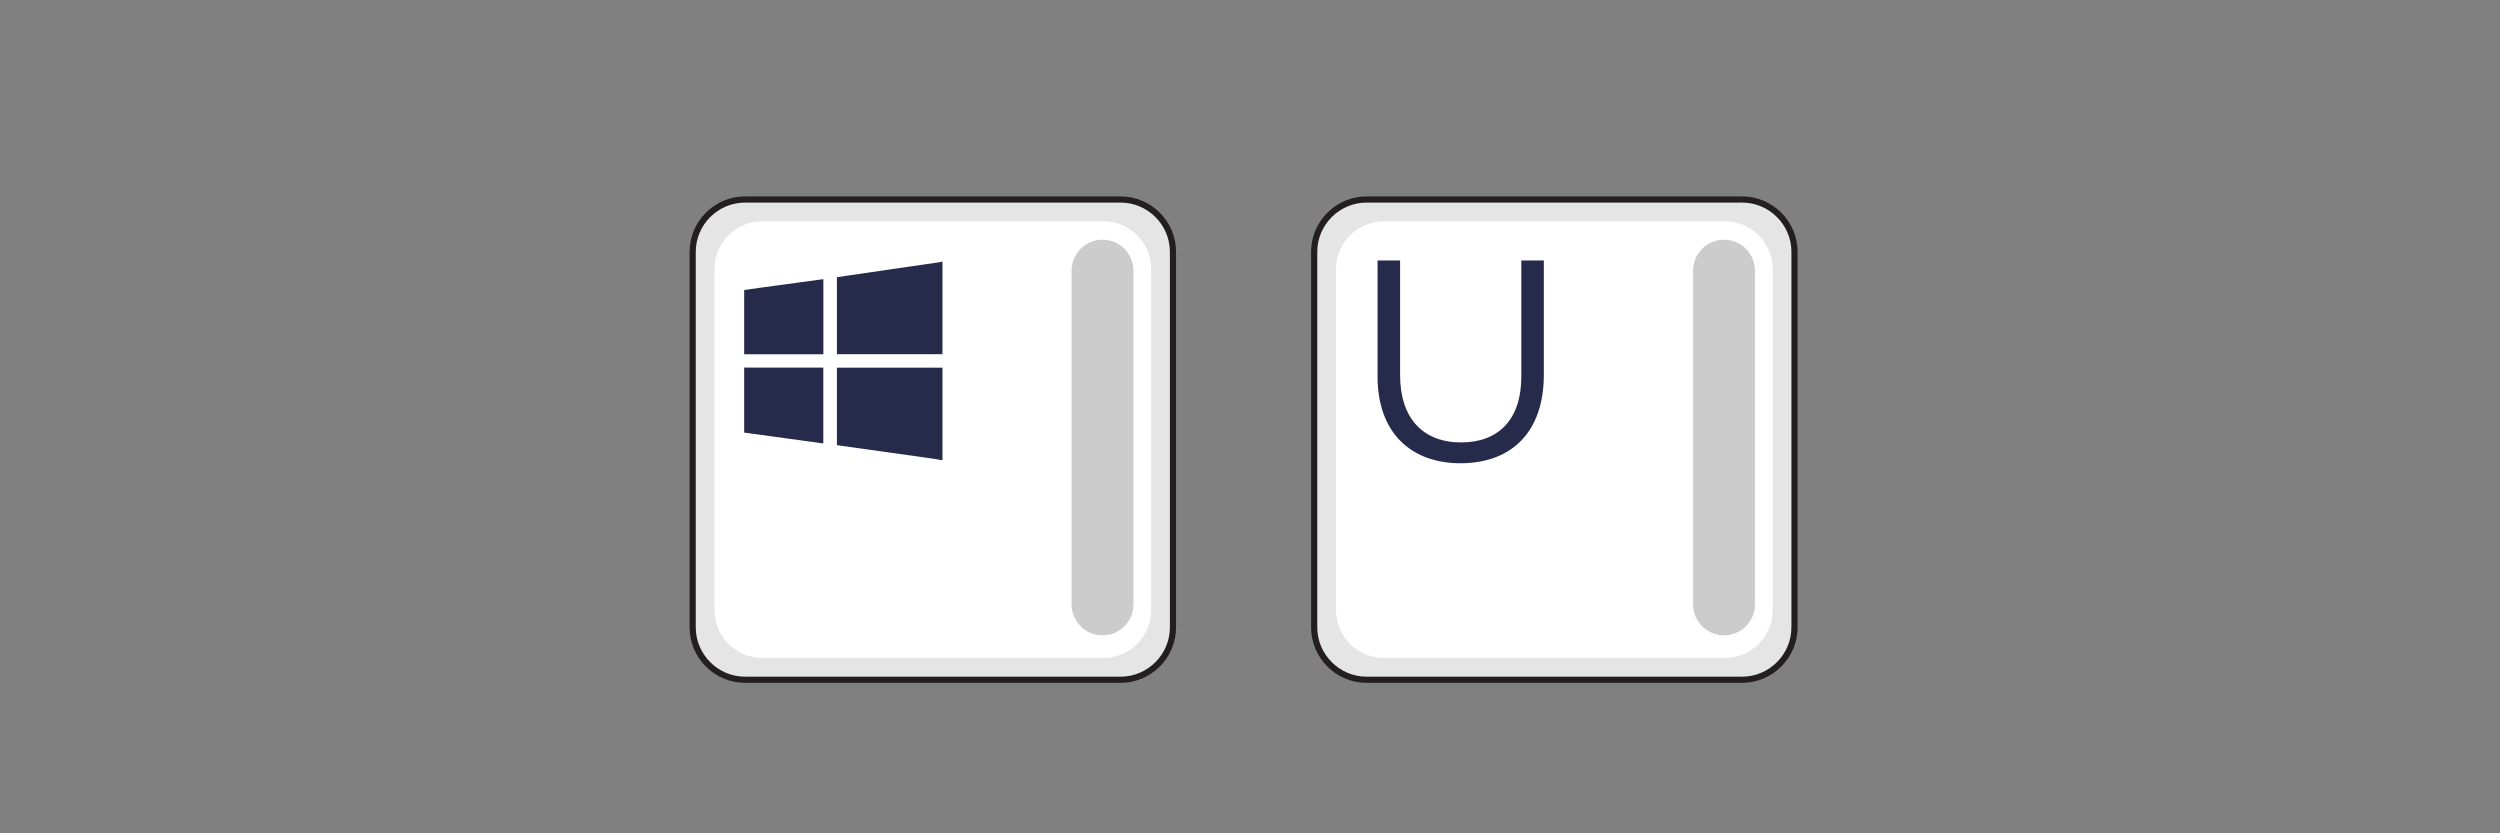 <?xml version="1.0" encoding="utf-8"?>
<!-- Generator: Adobe Illustrator 16.0.0, SVG Export Plug-In . SVG Version: 6.00 Build 0)  -->
<!DOCTYPE svg PUBLIC "-//W3C//DTD SVG 1.1//EN" "http://www.w3.org/Graphics/SVG/1.1/DTD/svg11.dtd">
<svg version="1.1" id="Layer_1" xmlns="http://www.w3.org/2000/svg" xmlns:xlink="http://www.w3.org/1999/xlink" x="0px" y="0px"
	 width="300px" height="100px" viewBox="0 0 300 100" enable-background="new 0 0 300 100" xml:space="preserve">
<rect x="0" y="0" width="300" height="100" fill="#808080" stroke="none"/>
<g>
	
		<path fill-rule="evenodd" clip-rule="evenodd" fill="#E5E5E5" stroke="#231F20" stroke-width="0.742" stroke-miterlimit="22.926" d="
		M89.409,23.939h45.061c3.461,0,6.287,2.824,6.287,6.281v45.061c0,3.461-2.826,6.291-6.287,6.291H89.409
		c-3.457,0-6.289-2.83-6.289-6.291V30.221C83.12,26.764,85.952,23.939,89.409,23.939L89.409,23.939z"/>
	<path fill-rule="evenodd" clip-rule="evenodd" fill="#FFFFFF" d="M91.458,26.559h40.963c3.146,0,5.719,2.57,5.719,5.711v40.969
		c0,3.143-2.572,5.715-5.719,5.715H91.458c-3.143,0-5.717-2.572-5.717-5.715V32.27C85.741,29.129,88.315,26.559,91.458,26.559
		L91.458,26.559z"/>
	<path fill-rule="evenodd" clip-rule="evenodd" fill="#CCCCCC" d="M132.3,28.768L132.3,28.768c2.041,0,3.713,1.67,3.713,3.711
		v40.051c0,2.045-1.672,3.717-3.713,3.717l0,0c-2.043,0-3.711-1.672-3.711-3.717V32.479C128.589,30.438,130.257,28.768,132.3,28.768
		L132.3,28.768z"/>
	<g>
		<path fill-rule="evenodd" clip-rule="evenodd" fill="#262B4B" d="M112.96,55.213c-0.354-0.061-0.711-0.131-1.068-0.184
			c-1.982-0.277-3.969-0.557-5.955-0.836c-1.809-0.25-3.617-0.51-5.426-0.76c-0.02-0.002-0.043-0.012-0.08-0.023
			c0-3.09,0-6.184,0-9.289c4.219,0,8.428,0,12.664,0c0,0.104,0,0.193,0,0.283c0,3.508,0,7.021,0,10.529
			c0,0.092,0.002,0.188,0.008,0.279C113.054,55.213,113.009,55.213,112.96,55.213z"/>
		<path fill-rule="evenodd" clip-rule="evenodd" fill="#262B4B" d="M113.103,31.408c-0.006,0.094-0.008,0.189-0.008,0.277
			c0,3.512,0,7.021,0,10.527c0,0.092,0,0.184,0,0.291c-4.236,0-8.445,0-12.666,0c0-3.076,0-6.141,0-9.238
			c0.381-0.057,0.766-0.117,1.152-0.174c2.107-0.305,4.211-0.613,6.314-0.922c1.631-0.234,3.264-0.469,4.891-0.709
			c0.061-0.01,0.119-0.031,0.174-0.053C113.009,31.408,113.054,31.408,113.103,31.408z"/>
		<path fill-rule="evenodd" clip-rule="evenodd" fill="#262B4B" d="M89.3,44.104c0.23,0,0.463,0.006,0.695,0.006
			c2.834,0,5.67,0,8.506,0c0.092,0,0.186,0,0.295,0c0,3.033,0,6.057,0,9.105c-3.17-0.438-6.334-0.869-9.496-1.303
			C89.3,49.311,89.3,46.707,89.3,44.104z"/>
		<path fill-rule="evenodd" clip-rule="evenodd" fill="#262B4B" d="M89.3,34.803c0.633-0.09,1.27-0.186,1.902-0.271
			c1.541-0.213,3.084-0.42,4.625-0.629c0.951-0.131,1.9-0.26,2.85-0.389c0.041-0.006,0.076,0,0.127,0c0,3,0,5.984,0,9
			c-0.1,0-0.188,0-0.279,0c-3,0-5.998,0-8.994,0c-0.078,0-0.156,0.004-0.23,0.008C89.3,39.951,89.3,37.379,89.3,34.803z"/>
	</g>
	<g>
		
			<path fill-rule="evenodd" clip-rule="evenodd" fill="#E5E5E5" stroke="#231F20" stroke-width="0.742" stroke-miterlimit="22.926" d="
			M163.991,23.939h45.061c3.459,0,6.289,2.824,6.289,6.281v45.061c0,3.459-2.83,6.291-6.289,6.291h-45.061
			c-3.457,0-6.289-2.832-6.289-6.291V30.221C157.702,26.764,160.534,23.939,163.991,23.939L163.991,23.939z"/>
		<path fill-rule="evenodd" clip-rule="evenodd" fill="#FFFFFF" d="M166.04,26.559h40.967c3.143,0,5.715,2.57,5.715,5.711v40.965
			c0,3.146-2.572,5.719-5.715,5.719H166.04c-3.143,0-5.715-2.572-5.715-5.719V32.27C160.325,29.129,162.897,26.559,166.04,26.559
			L166.04,26.559z"/>
		<path fill-rule="evenodd" clip-rule="evenodd" fill="#CCCCCC" d="M206.882,28.768L206.882,28.768c2.043,0,3.715,1.67,3.715,3.711
			v40.051c0,2.041-1.672,3.713-3.715,3.713l0,0c-2.041,0-3.713-1.672-3.713-3.713V32.479
			C203.169,30.438,204.841,28.768,206.882,28.768L206.882,28.768z"/>
		<g>
			<path fill="#262B4B" d="M165.307,45.185v-13.93h2.704v13.759c0,5.168,2.738,8.077,7.324,8.077c4.415,0,7.222-2.67,7.222-7.906
				v-13.93h2.703v13.725c0,6.982-4.004,10.61-9.993,10.61C169.346,55.59,165.307,51.962,165.307,45.185z"/>
		</g>
	</g>
</g>
</svg>
